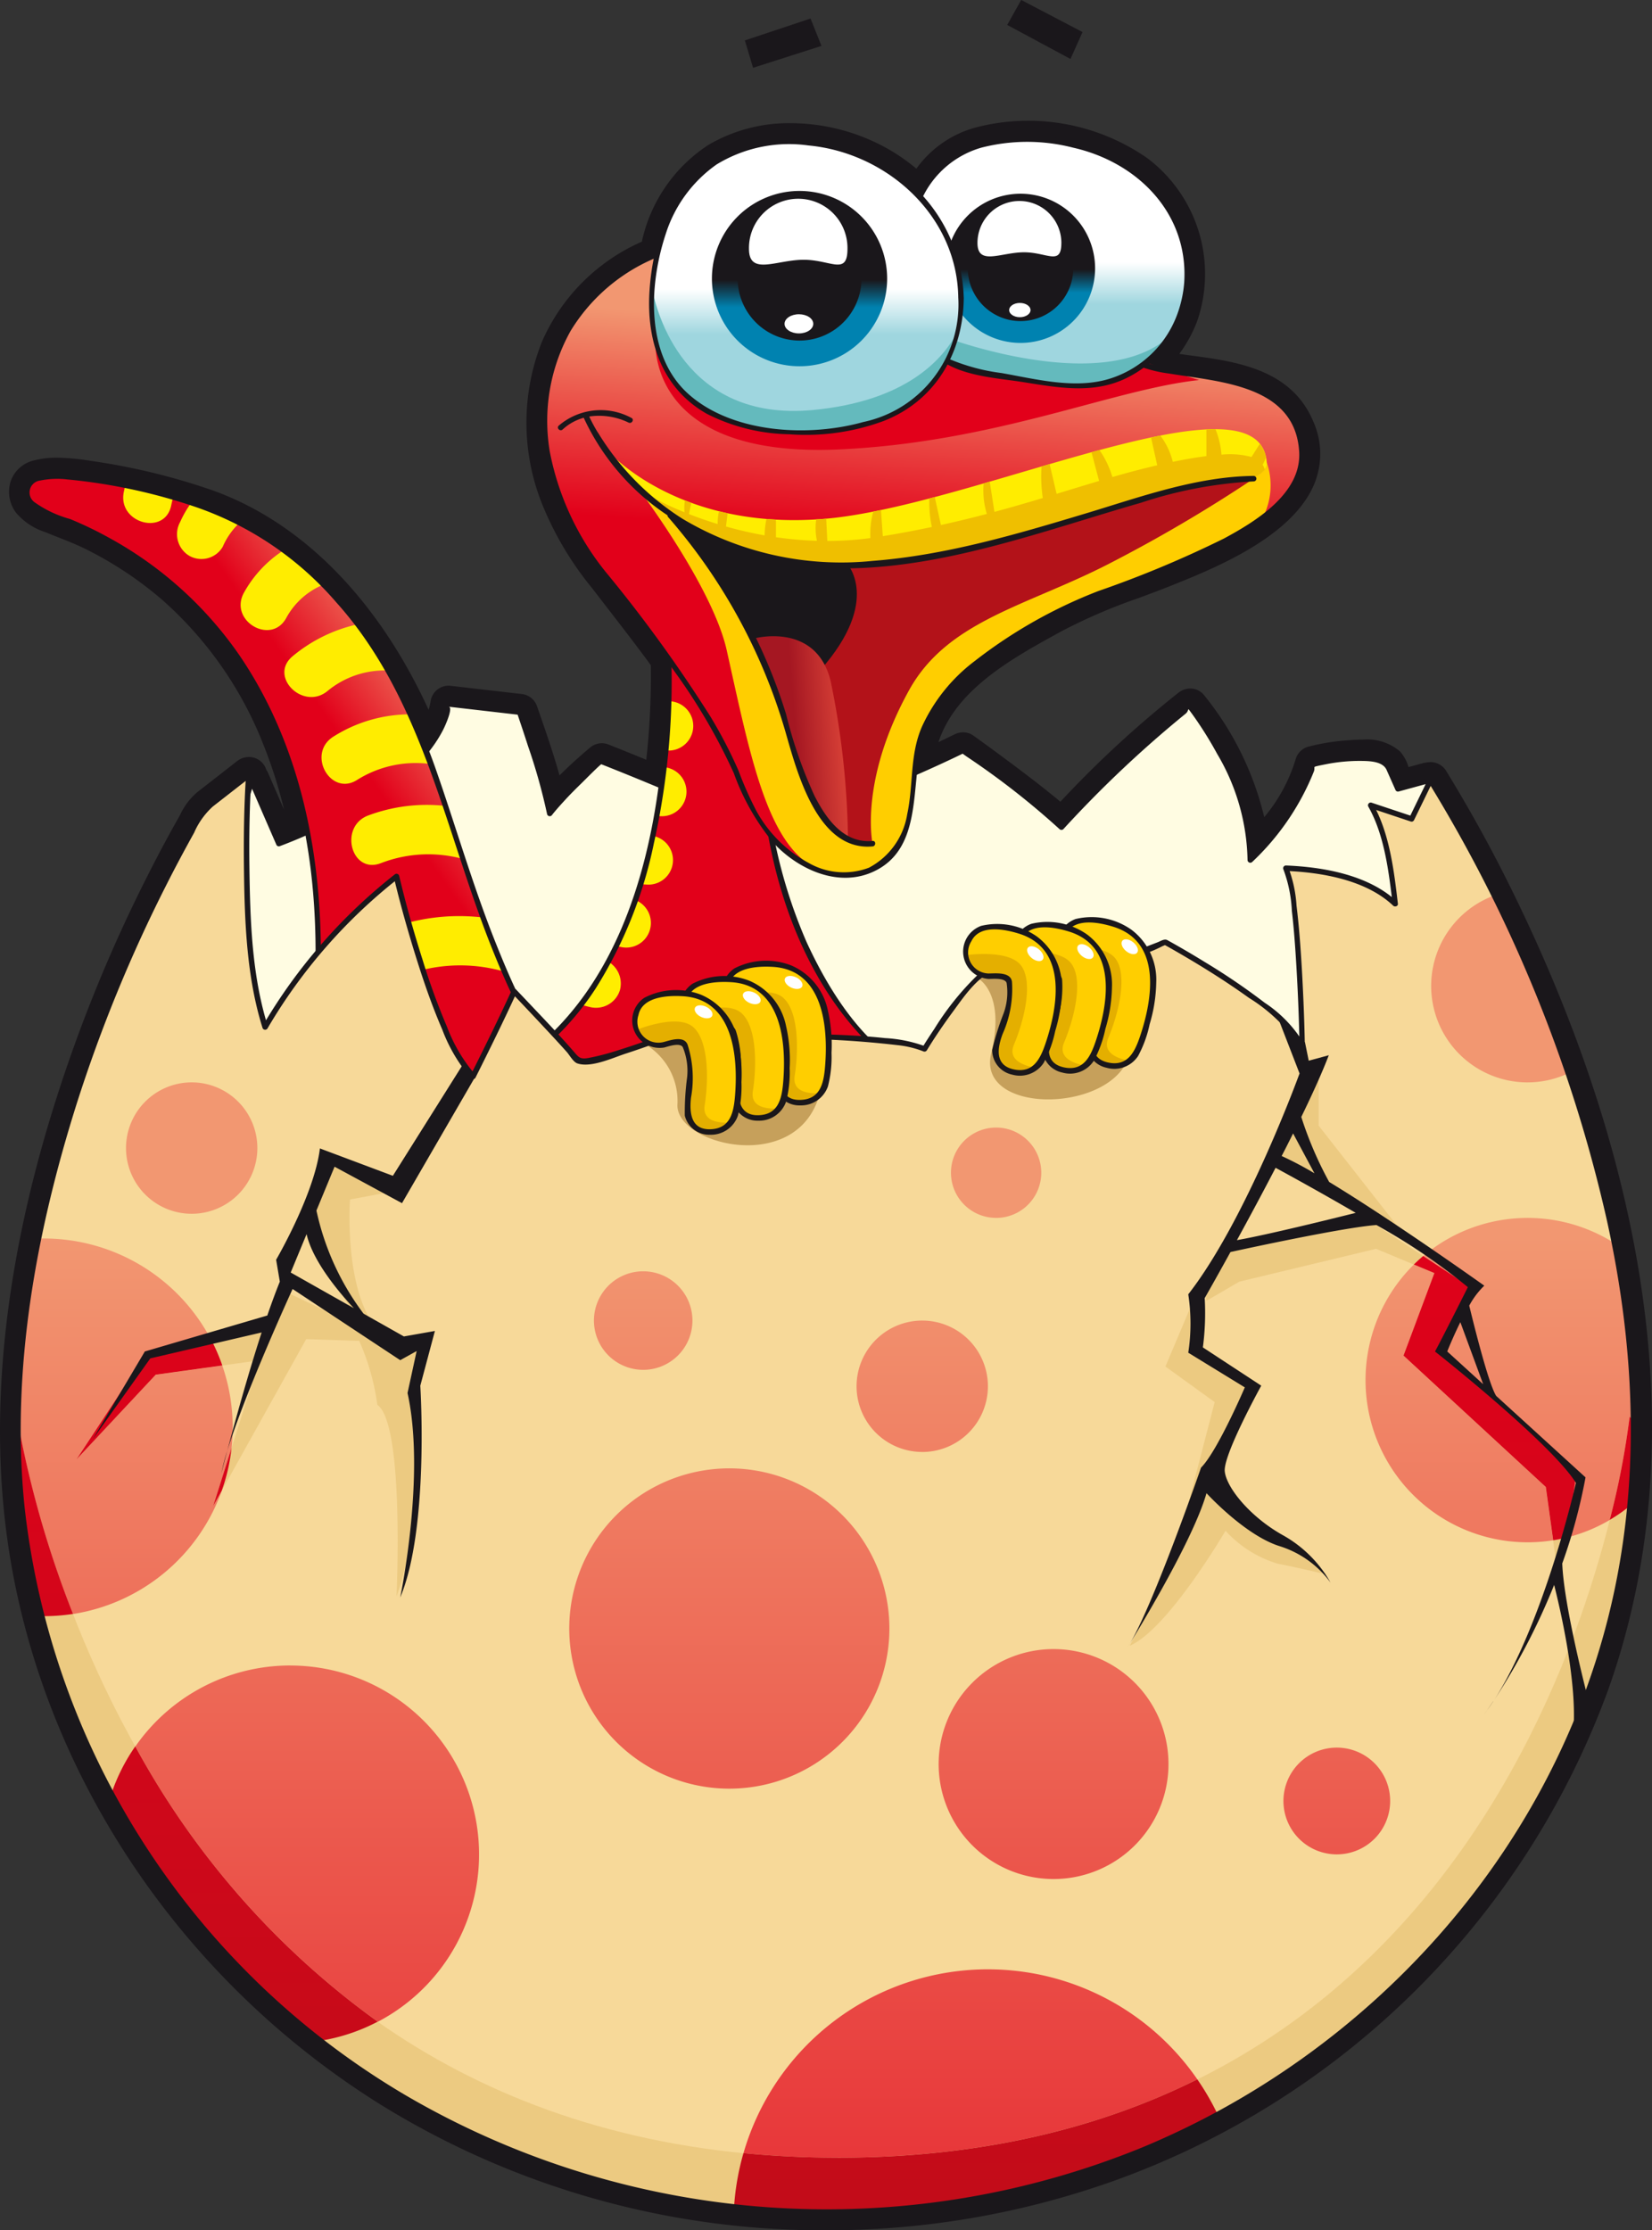 <svg xmlns="http://www.w3.org/2000/svg" xmlns:xlink="http://www.w3.org/1999/xlink" width="133.878" height="180.653" viewBox="0 0 133.878 180.653">
  <rect x="0" y="0" width="133.878" height="180.653" fill="#333333" stroke="none"/>
  <defs>
    <linearGradient id="linear-gradient" x1="0.568" y1="0.4" x2="0.727" y2="0.255" gradientUnits="objectBoundingBox">
      <stop offset="0" stop-color="#e2001a"/>
      <stop offset="1" stop-color="#f29771"/>
    </linearGradient>
    <linearGradient id="linear-gradient-2" x1="0.418" y1="1.419" x2="0.408" y2="1.489" xlink:href="#linear-gradient"/>
    <radialGradient id="radial-gradient" cx="-2.415" cy="-3.385" r="1.378" gradientTransform="translate(-0.202 0) scale(0.889 1)" gradientUnits="objectBoundingBox">
      <stop offset="0" stop-color="#fffad1"/>
      <stop offset="1" stop-color="#f7d999"/>
    </radialGradient>
    <linearGradient id="linear-gradient-3" x1="0.5" y1="1.462" x2="0.5" y2="0.187" xlink:href="#linear-gradient"/>
    <linearGradient id="linear-gradient-4" x1="0.5" y1="1.553" x2="0.5" y2="-0.13" gradientUnits="objectBoundingBox">
      <stop offset="0" stop-color="#b31219"/>
      <stop offset="1" stop-color="#e2001a"/>
    </linearGradient>
    <linearGradient id="linear-gradient-5" x1="0.487" y1="0.437" x2="0.516" y2="0.126" xlink:href="#linear-gradient"/>
    <linearGradient id="linear-gradient-6" x1="1.09" y1="0.404" x2="0.425" y2="0.518" gradientUnits="objectBoundingBox">
      <stop offset="0" stop-color="#e74d3d"/>
      <stop offset="0.988" stop-color="#a51722"/>
    </linearGradient>
    <linearGradient id="linear-gradient-7" x1="0.5" y1="0.664" x2="0.5" y2="0.508" gradientUnits="objectBoundingBox">
      <stop offset="0" stop-color="#9fd6df"/>
      <stop offset="1" stop-color="#fff"/>
    </linearGradient>
    <linearGradient id="linear-gradient-8" x1="0.5" y1="0.664" x2="0.5" y2="0.508" gradientUnits="objectBoundingBox">
      <stop offset="0" stop-color="#0082b0"/>
      <stop offset="1" stop-color="#1a171b"/>
    </linearGradient>
  </defs>
  <g id="egg" transform="translate(0)">
    <path id="Path_65" data-name="Path 65" d="M884.876,719.929c-1.424-2.828-3.032-5.71-4.777-8.56a1.49,1.49,0,0,0-1.27-.71,4.16,4.16,0,0,0-.583.077l-.951.26-.248.067v0a3.212,3.212,0,0,0-.69-1.272,4.133,4.133,0,0,0-3.045-.953c-.524,0-1.024.042-1.389.072l-.115.01a16.951,16.951,0,0,0-2.862.486,1.476,1.476,0,0,0-1.049,1.043,13.3,13.3,0,0,1-2.538,4.669,24.864,24.864,0,0,0-4.866-9.868,1.421,1.421,0,0,0-1.129-.549,1.551,1.551,0,0,0-.949.331,86.3,86.3,0,0,0-9.578,8.838c-.248-.209-.5-.416-.773-.635-.907-.735-1.845-1.448-2.723-2.111-1.2-.9-2.392-1.778-3.549-2.607a1.42,1.42,0,0,0-.84-.27,1.542,1.542,0,0,0-.677.159q-.666.326-1.319.64c1.423-4.32,6.025-6.83,10.1-9.052l.082-.044a45.673,45.673,0,0,1,6.062-2.586c.911-.339,1.853-.688,2.776-1.06,3.37-1.358,9.644-3.885,11.425-8.146a6.38,6.38,0,0,0-.07-5.088c-1.775-4.251-6.273-4.855-9.886-5.34q-.493-.067-.971-.134a11.108,11.108,0,0,0,1.447-2.648,11.737,11.737,0,0,0-4.042-13.209,16.876,16.876,0,0,0-13.895-2.485,8.716,8.716,0,0,0-4.819,3.339,15.483,15.483,0,0,0-2.2-1.546,16.142,16.142,0,0,0-7.974-2.14,12.893,12.893,0,0,0-6.657,1.748,12.5,12.5,0,0,0-5.415,7.851,15.74,15.74,0,0,0-8.094,8.1,17.739,17.739,0,0,0,.031,13.2,26.239,26.239,0,0,0,4.029,6.76q.587.763,1.176,1.524c1.189,1.539,2.417,3.126,3.585,4.718a61.451,61.451,0,0,1-.368,7.663c-1.075-.442-2.093-.853-3.082-1.243a1.427,1.427,0,0,0-.512-.1,1.512,1.512,0,0,0-.972.364c-.933.787-1.744,1.526-2.464,2.25-.484-1.742-1.076-3.45-1.654-5.119l-.166-.479a1.476,1.476,0,0,0-1.256-1l-5.766-.666a1.591,1.591,0,0,0-.159-.009,1.479,1.479,0,0,0-1.442,1.231,5.115,5.115,0,0,1-.166.727c-4.123-9-10.351-15.3-17.729-17.856a52.772,52.772,0,0,0-9.65-2.311,18.671,18.671,0,0,0-2.713-.258,7.4,7.4,0,0,0-1.943.236,2.613,2.613,0,0,0-1.823,1.641,2.808,2.808,0,0,0,.414,2.57,5.123,5.123,0,0,0,2.362,1.577c.327.134.655.264.981.393.781.307,1.519.6,2.241.951a29.756,29.756,0,0,1,6.3,4.173,30.427,30.427,0,0,1,8.163,11.684,37.545,37.545,0,0,1,1.681,5.284l-1.262-2.9a1.3,1.3,0,0,0-.129-.252c-.013-.022-.028-.043-.042-.063s-.022-.066-.036-.1a1.461,1.461,0,0,0-1.375-.949,1.575,1.575,0,0,0-.395.051l-.007,0h0a1.508,1.508,0,0,0-.539.266l-1.793,1.4-1.4,1.088a5.333,5.333,0,0,0-1.425,1.842c-.054.1-.108.2-.164.3-.793,1.4-1.6,2.9-2.453,4.589a121.14,121.14,0,0,0-7.379,17.957c-3.958,12.347-5.384,23.856-4.234,34.21,2.133,19.22,13.584,37,30.63,47.558a68.177,68.177,0,0,0,35.961,10.074,69.074,69.074,0,0,0,23.08-3.93,66.518,66.518,0,0,0,40.263-39.832C901.734,761.959,893.381,736.818,884.876,719.929Z" transform="translate(-762.904 -648.93)" fill="#1a171b"/>
    <g id="Group_60" data-name="Group 60" transform="translate(1.254)">
      <path id="Path_66" data-name="Path 66" d="M808.532,788.26l2.217,5.1s12.861-4.656,13.748-11.308l5.766.665s2,5.765,2.439,8.2a30.715,30.715,0,0,1,4.214-4.213s7.317,2.883,10.865,4.657,18.405-5.544,18.405-5.544,6.209,4.435,7.983,6.209a104.641,104.641,0,0,1,10.422-9.757s5.1,6.431,4.878,12.418c0,0,4.214-4.213,5.1-7.761,0,0,4.214-1.109,5.987,0l.887,2,2.439-.665s.887,7.983.665,8.648-1.552,15.3-1.552,15.3l-9.313,14.857-21.51,7.1s-21.953.221-24.614-.443-25.279-12.2-30.823-12.64-11.309-5.766-12.418-7.1,0-11.531,0-11.531Z" transform="translate(-789.405 -725.027)" fill="#fffce2"/>
      <path id="Path_67" data-name="Path 67" d="M807.973,788.013l2.217,5.1a.219.219,0,0,0,.25.1,39.545,39.545,0,0,0,5.583-2.6c2.948-1.631,6.1-3.762,7.678-6.843.16-.312.84-1.813.439-1.859l1.234.142,4.272.493c.355.041.107.076.038-.124.05.142.1.285.146.428q.383,1.127.747,2.26a46.5,46.5,0,0,1,1.543,5.507.222.222,0,0,0,.37.1c.347-.443.728-.861,1.109-1.276.426-.462.872-.905,1.323-1.344.174-.169,1.537-1.548,1.595-1.524q2.043.807,4.073,1.651c2.19.907,4.379,1.83,6.51,2.871a5.577,5.577,0,0,0,3.354.275,43.662,43.662,0,0,0,10.464-3.444q2.012-.851,3.987-1.783.454-.213.9-.432c.218-.105.021.028-.095-.055l.4.285a63.594,63.594,0,0,1,7.536,5.885.224.224,0,0,0,.314,0,93.076,93.076,0,0,1,9.9-9.345c.311-.249.13-.521.339-.244.182.243.358.491.531.741a30.639,30.639,0,0,1,1.695,2.76,17.419,17.419,0,0,1,2.459,8.592.223.223,0,0,0,.378.157,20.567,20.567,0,0,0,5-7.335c.114-.322-.085-.35.207-.42.249-.059.5-.109.75-.158a14.089,14.089,0,0,1,2.894-.271c.686.009,1.732.036,2.04.729q.365.823.731,1.646a.221.221,0,0,0,.25.1l2.439-.666-.28-.214a69.677,69.677,0,0,1,.7,8.3c-.008.719-.2,1.481-.281,2.2-.184,1.642-.344,3.287-.5,4.932q-.411,4.207-.792,8.417c-.013.151.063-.073-.1.186l-.647,1.033-2.331,3.719q-2.653,4.231-5.305,8.463l-.685,1.093c-.151.24-.308.327-.116.263l-1.85.611-18,5.939a8.39,8.39,0,0,1-3.233.544q-4.883.033-9.767.013c-3.523-.017-7.053-.033-10.573-.214a12.118,12.118,0,0,1-2.657-.276,20.032,20.032,0,0,1-2.572-1.044c-7-3.092-13.846-6.505-20.956-9.336-1.522-.606-3.059-1.183-4.626-1.662-1.365-.417-2.724-.513-4.11-.811a19.576,19.576,0,0,1-7.249-3.645,27.859,27.859,0,0,1-2.465-2.059,4.133,4.133,0,0,1-1.212-1.41,11.2,11.2,0,0,1-.276-3.7c.02-1.579.124-3.155.247-4.728a17.077,17.077,0,0,1,.625-3.886q1.911-6.437,3.822-12.875a.222.222,0,0,0-.428-.118q-2.1,7.094-4.212,14.188a13.84,13.84,0,0,0-.25,2.69c-.15,1.866-.26,3.74-.25,5.613.005.969-.131,2.64.557,3.448a22.551,22.551,0,0,0,3.854,3.4,20.717,20.717,0,0,0,6.812,3.441c1.405.379,2.855.427,4.262.84a86.887,86.887,0,0,1,10.29,4.025c3.759,1.645,7.479,3.376,11.2,5.093a60.061,60.061,0,0,0,6.758,2.953,9.958,9.958,0,0,0,2.376.284c1.534.095,3.071.131,4.608.164,3.79.081,7.58.088,11.371.082q3.225-.006,6.45-.034a4.452,4.452,0,0,0,1.177-.368l3.52-1.161,16.731-5.519c.356-.118.461-.414.657-.726q.995-1.587,1.988-3.173l5.491-8.759c.687-1.1,1.461-1.967,1.579-3.251q.416-4.531.86-9.062c.139-1.394.278-2.789.44-4.181a14.88,14.88,0,0,0,.214-1.983c-.048-2.647-.406-5.31-.7-7.94a.226.226,0,0,0-.28-.214l-2.356.643c-.039.011.218.239.075-.083l-.307-.691a4.1,4.1,0,0,0-.523-1.142c-.77-.77-2.607-.583-3.558-.506a15.745,15.745,0,0,0-2.645.45.222.222,0,0,0-.155.154c-.79,2.914-2.943,5.552-5.044,7.664l.379.157c.1-4.495-2.207-9.1-4.944-12.574a.225.225,0,0,0-.314,0,89.891,89.891,0,0,0-10.4,9.734c.1-.1.29.017.069-.193-.131-.124-.266-.243-.4-.363-.383-.341-.782-.664-1.18-.987-.881-.714-1.784-1.4-2.69-2.084q-1.75-1.318-3.532-2.594a.221.221,0,0,0-.223,0,69.774,69.774,0,0,1-13.625,5.319,11.762,11.762,0,0,1-3.619.453,4.194,4.194,0,0,1-1.562-.534c-.891-.43-1.8-.831-2.7-1.229-2.508-1.1-5.044-2.14-7.592-3.145a.222.222,0,0,0-.216.057,29.368,29.368,0,0,0-4.213,4.213l.37.1a59.775,59.775,0,0,0-2.439-8.2.232.232,0,0,0-.214-.163l-5.766-.665a.218.218,0,0,0-.214.163c-.383,2.523-2.243,4.454-4.153,5.995a32.554,32.554,0,0,1-6.59,3.949q-1.1.518-2.229.971-.261.1-.524.2c-.135.051.212.273.049-.1l-2.112-4.859C808.242,787.527,807.86,787.753,807.973,788.013Z" transform="translate(-789.037 -724.668)" fill="#1a171b"/>
      <g id="Group_38" data-name="Group 38" transform="translate(0.721 38.334)">
        <path id="Path_68" data-name="Path 68" d="M792.049,776.953c1.185-16.865-4.183-32.635-19.863-39.325-1.218-.52-4.128-1.119-3.494-2.958.809-2.336,13.263,1.29,14.487,1.777,9.268,3.689,14.766,11.447,18.036,20.4,1.988,5.444,3.493,11.053,5.765,16.4a39.281,39.281,0,0,0,4.079,7.618c1.054,1.464,3.719,3.137,4.132,4.892.778,3.3-4.4,5.551-6.765,6.313-3.738,1.205-8.979,1.464-11.425-2.253Z" transform="translate(-768.394 -733.649)" fill="url(#linear-gradient)"/>
        <path id="Path_69" data-name="Path 69" d="M905.691,800.561s-11.235-6.8-11.235-27.792l-7.687-8.279s2.365,24.54-10.644,34.888l8.279,7.1Z" transform="translate(-834.731 -752.527)" fill="url(#linear-gradient-2)"/>
        <path id="Path_70" data-name="Path 70" d="M794.487,737.282a8.341,8.341,0,0,0-.9,1.553,2.044,2.044,0,0,0,.716,2.731,2,2,0,0,0,2.731-.716,5.849,5.849,0,0,1,1.349-1.931,28.186,28.186,0,0,0-2.642-1.228C795.558,737.616,795.11,737.468,794.487,737.282Zm10.688,6.641a28.406,28.406,0,0,0-3.215-2.785,9.624,9.624,0,0,0-3.217,3.448c-1.221,2.266,2.225,4.281,3.447,2.014A6.017,6.017,0,0,1,805.174,743.922Zm6.523,27.471c-2.461.732-1.413,4.584,1.061,3.849a12.9,12.9,0,0,1,7.126.025c-.629-1.431-1.215-2.909-1.763-4.393A16.3,16.3,0,0,0,811.7,771.393ZM789.015,736.42c-.507,2.513,3.34,3.583,3.849,1.061.042-.211.093-.418.15-.621-1.129-.309-2.49-.654-3.881-.953Q789.068,736.16,789.015,736.42Zm21.423,14.448a36.025,36.025,0,0,0-2.469-3.741,12.424,12.424,0,0,0-5.263,2.579c-1.987,1.639.854,4.447,2.822,2.822A7.264,7.264,0,0,1,810.438,750.869Zm6.027,15.252c-.494-1.486-.959-2.928-1.405-4.285a13.548,13.548,0,0,0-6.261.786c-2.372.922-1.341,4.783,1.061,3.849A10.678,10.678,0,0,1,816.465,766.121Zm-2.557-7.673c-.043-.119-.086-.241-.128-.357q-.685-1.877-1.51-3.671a11.634,11.634,0,0,0-6.318,1.838c-2.13,1.42-.134,4.879,2.015,3.447A8.939,8.939,0,0,1,813.908,758.448Zm18.86.25c-.14,1.274-.326,2.6-.57,3.952.143.012.285.021.431.023a1.99,1.99,0,0,0,.139-3.975Zm.526-5.338c-.039,0-.078,0-.118-.006l-.039-.007c-.035,1.218-.107,2.56-.233,3.985.13.01.26.018.389.02a2,2,0,0,0,0-3.992Zm-5.005,21.095a26.3,26.3,0,0,1-2.221,3.47,6.9,6.9,0,0,0,.709.2,2.027,2.027,0,0,0,2.455-1.394A2.056,2.056,0,0,0,828.288,774.455Zm2.165-5a35.014,35.014,0,0,1-1.515,3.718c.092.023.183.05.277.07a1.995,1.995,0,0,0,1.237-3.788Zm1.426-5.19c-.275,1.293-.607,2.6-1,3.894a5.454,5.454,0,0,0,.645.055,1.99,1.99,0,0,0,.359-3.949Z" transform="translate(-780.96 -734.892)" fill="#ffed00"/>
        <path id="Path_71" data-name="Path 71" d="M905.446,800.017c-3.506-2.135-6.013-6.244-7.674-9.853a40.826,40.826,0,0,1-3.372-14.741c-.042-.745-.062-1.49-.074-2.237,0-.246.117-.726-.074-.931-.221-.24-.443-.479-.666-.718l-3.249-3.5-3.768-4.059a.223.223,0,0,0-.379.157,59.2,59.2,0,0,1-.38,13.091c-1.027,7.958-3.739,16.432-10.2,21.64a.222.222,0,0,0,0,.314l6.231,5.341a16.283,16.283,0,0,0,2.092,1.79c.286.168,1.141-.247,1.41-.321l18.1-5.028,1.948-.541a.222.222,0,0,0-.118-.427l-15.769,4.38-3.942,1.1-1.125.312-.317.088c-.221.061-.06-.026.077.091l-6.373-5.462-1.407-1.206-.386-.332-.09-.077c.252.216.343.005.593-.208a22.675,22.675,0,0,0,4.129-4.761,35.325,35.325,0,0,0,4.728-11.78,60.216,60.216,0,0,0,1.268-17.659c-.009-.113-.017-.227-.028-.339l-.379.157,5.515,5.938,2.158,2.324a9.73,9.73,0,0,1-.018,1.763c.022.727.065,1.453.117,2.179.1,1.367.263,2.728.474,4.08,1.052,6.735,3.795,13.644,8.883,18.36a11.88,11.88,0,0,0,1.839,1.46C905.467,800.549,905.69,800.166,905.446,800.017Z" transform="translate(-834.374 -752.174)" fill="#1a171b"/>
        <path id="Path_72" data-name="Path 72" d="M791.935,776.561c.67-9.881-.785-20.292-6.487-28.619a30.766,30.766,0,0,0-10.6-9.5,29.641,29.641,0,0,0-3.1-1.484,9.081,9.081,0,0,1-2.882-1.367.974.974,0,0,1,.472-1.744,6.92,6.92,0,0,1,2.2-.09,45.794,45.794,0,0,1,10.31,2.2,26.336,26.336,0,0,1,11.5,7.771c7.038,7.844,8.794,18.492,12.594,27.984,1.791,4.474,4.017,9.247,7.8,12.4.218.181.534-.13.314-.314-3.8-3.173-6-7.994-7.8-12.5-1.835-4.583-3.2-9.331-4.826-13.99-3.183-9.126-9.2-18.237-18.751-21.555a51.836,51.836,0,0,0-9.419-2.254,10.47,10.47,0,0,0-4.147-.052,1.391,1.391,0,0,0-.717,2.262,4.036,4.036,0,0,0,1.819,1.15c1.108.455,2.218.85,3.3,1.378a31.03,31.03,0,0,1,6.571,4.348,31.555,31.555,0,0,1,8.509,12.166c2.782,6.87,3.406,14.471,2.908,21.807-.019.286.424.284.444,0Z" transform="translate(-768.059 -733.257)" fill="#1a171b"/>
      </g>
      <g id="Group_41" data-name="Group 41" transform="translate(0 62.576)">
        <g id="Group_40" data-name="Group 40">
          <path id="Path_73" data-name="Path 73" d="M785.42,797.1s-.887,13.526,1.33,20.4c0,0,4.879-7.983,10.644-12.2,0,0,3.1,13.083,6.209,16.188,0,0,2.217-4.435,3.326-6.875,0,0,4.657,4.879,5.1,5.544s6.874-1.774,6.874-1.774,17.962-.665,21.288.887c0,0,3.77-6.209,5.766-6.653s10.865-.887,10.865-.887l2.883-1.109s9.757,5.322,11.088,8.427c0,0-.222-12.2-1.331-14.414,0,0,6.209.221,8.87,2.883,0,0-.665-5.765-2-7.983l3.326,1.109,1.528-3.134c10.267,16.72,16.5,36.579,16.5,52.7,0,34.961-29.319,63.3-65.485,63.3s-65.485-28.34-65.485-63.3c0-15.353,5.654-34.092,15.059-50.283Z" transform="translate(-766.514 -796.889)" fill="url(#radial-gradient)"/>
          <path id="Path_74" data-name="Path 74" d="M794.362,880.826l-9.757,2.217-5.544,8.427,6.431-6.874,7.983-1.109Zm10.2,1.109c-3.991-2.439-3.326-11.531-3.326-11.531l3.548-.665-4.657-2.439-.887.887a11.293,11.293,0,0,0-1.331,4.213c0,1.774,3.991,7.761,3.991,7.761l-1.33-.222c.083.066.162.138.241.214l-5.119-2.432-5.544,17.518,7.539-13.527,4.295.139a19.156,19.156,0,0,1,1.471,5.183c2.218,1.552,1.552,15.522,1.552,15.522,2.883-8.2,1.33-17.3,1.33-17.3l.887-3.548Zm66.525,9.756,2.883-5.987-3.991-3.548-.222-3.992-2.439,5.766,3.992,2.883L868.2,898.787l1.326-3.263a95.894,95.894,0,0,1-5.1,11.024c3.1-1.33,7.762-9.313,7.762-9.313a9.38,9.38,0,0,0,4.213,2.661c2.217.443,3.992.887,3.992.887a33,33,0,0,0-5.544-3.991C872.2,895.24,871.087,891.691,871.087,891.691Zm29.493.888c-.222-.665-10.866-9.979-10.866-9.979l2.661-4.878-8.426-5.544-11.753,2-1.774,3.1.222,1.331,2.661-1.552,11.087-2.661,4.723,1.968-2.505,6.68,11.531,10.644.887,6.431S900.8,893.244,900.579,892.578Zm-14.413-19.958-6.431-8.2V860.2l-3.326,7.318,7.318,3.77Z" transform="translate(-774.126 -835.819)" fill="#ecca81"/>
          <path id="Path_75" data-name="Path 75" d="M832.209,997.214c36.166,0,65.485-28.34,65.485-63.3,0-.241-.006-.484-.009-.727-.224-.271-.356-.426-.356-.426s-6.209,60.02-64.159,60.02c-54.775,0-65.435-53.613-66.439-59.489,0,.206-.007.415-.007.622C766.724,968.874,796.042,997.215,832.209,997.214Z" transform="translate(-766.514 -880.584)" fill="#ecca81"/>
          <g id="Group_39" data-name="Group 39" transform="translate(0.21 9.957)">
            <path id="Path_76" data-name="Path 76" d="M837.337,881.916a12.972,12.972,0,1,0-12.972,12.971A12.971,12.971,0,0,0,837.337,881.916Zm2.661-14.3a5.322,5.322,0,1,0-5.322-5.323A5.322,5.322,0,0,0,840,867.614Zm1.33,25.277a9.313,9.313,0,1,0,9.313-9.312A9.313,9.313,0,0,0,841.328,892.892Zm4.656-44.236A3.659,3.659,0,1,0,842.326,845,3.658,3.658,0,0,0,845.984,848.655Zm-28.6,12.306a3.991,3.991,0,1,0-3.991-3.991A3.992,3.992,0,0,0,817.38,860.962Zm-28.6,23.947a15.282,15.282,0,0,0-12.553,6.557,66.706,66.706,0,0,0,19.65,22.3,15.3,15.3,0,0,0-7.1-28.854ZM896.089,850.7a13.128,13.128,0,0,0-15.492,1.046l4.166,2.741-2.661,4.878s10.644,9.314,10.866,9.979a28.209,28.209,0,0,1-.985,5.258,13.069,13.069,0,0,0,3.734-1.482,65.764,65.764,0,0,0,1.612-8.358s.132.155.356.426A79.685,79.685,0,0,0,896.089,850.7ZM879,859.807l2.505-6.68-1.663-.693a13.138,13.138,0,0,0,11.284,22.335l-.6-4.318Zm10.06-22.128a7.778,7.778,0,0,0,3.3-.738,120.251,120.251,0,0,0-6.011-14.4,7.811,7.811,0,0,0,2.712,15.139Zm-15.466,53.883a4.324,4.324,0,1,0,4.324,4.323A4.324,4.324,0,0,0,873.591,891.562Zm-92.8-43.24A5.322,5.322,0,1,0,775.472,843,5.321,5.321,0,0,0,780.794,848.322Zm2.44,22.431-.7,1.25,1.489-4.7a15.5,15.5,0,0,0,.093-1.68,15.272,15.272,0,0,0-.843-5.008l-5.4.749-6.431,6.875,5.544-8.427,5.409-1.229a15.3,15.3,0,0,0-13.583-8.259c-.14,0-.279.006-.419.01a79.9,79.9,0,0,0-1.67,14.962,83.27,83.27,0,0,0,4.445,15.446A15.316,15.316,0,0,0,783.234,870.754Zm-16.51-4.842c0-.206.005-.414.007-.621h0C766.729,865.5,766.724,865.706,766.724,865.912Zm78.595,43.61a20.624,20.624,0,0,0-19.807,14.887c2.452.241,5,.37,7.657.37,11.689,0,21.271-2.444,29.123-6.343A20.6,20.6,0,0,0,845.319,909.522Z" transform="translate(-766.724 -822.54)" fill="url(#linear-gradient-3)"/>
            <path id="Path_77" data-name="Path 77" d="M776.223,938.5a15.251,15.251,0,0,0-1.97,3.932,64.094,64.094,0,0,0,17,19.908,15.176,15.176,0,0,0,4.616-1.542A66.7,66.7,0,0,1,776.223,938.5ZM882.1,906.4l2.661-4.878-4.166-2.741q-.392.331-.757.689l1.663.693L879,906.845l11.531,10.644.6,4.318c.29-.046.575-.1.859-.168a28.208,28.208,0,0,0,.985-5.258C892.746,915.715,882.1,906.4,882.1,906.4Zm15.583,5.822c-.224-.271-.356-.426-.356-.426a65.767,65.767,0,0,1-1.612,8.358,13.219,13.219,0,0,0,1.679-1.171c.195-1.987.3-4,.3-6.034C897.694,912.71,897.688,912.465,897.685,912.223Zm-114.408-4.576a15.276,15.276,0,0,0-.874-2.032l-5.409,1.229-5.544,8.427,6.431-6.875Zm-.043,10.144a15.218,15.218,0,0,0,.792-3.455l-1.489,4.7Zm-16.51-4.842a61.45,61.45,0,0,0,1.855,15c.08,0,.16.005.241.005a15.424,15.424,0,0,0,2.357-.181,83.267,83.267,0,0,1-4.445-15.446C766.729,912.536,766.724,912.744,766.724,912.95Zm66.446,58.867c-2.655,0-5.205-.129-7.657-.37a20.56,20.56,0,0,0-.766,4.393,68.488,68.488,0,0,0,7.463.411,66.943,66.943,0,0,0,31.737-7.923,20.512,20.512,0,0,0-1.654-2.854C854.44,969.373,844.859,971.817,833.17,971.817Z" transform="translate(-766.724 -869.578)" fill="url(#linear-gradient-4)"/>
          </g>
          <path id="Path_78" data-name="Path 78" d="M901.977,841.089l-1.921,1.182A5.329,5.329,0,0,1,902.42,847c-.147,3.252,9.757,5.765,11.531-.887l-8.426-4.731Zm35.036-5.766-7.244-.591-2.957,2.07s2.218,1.182,1.035,6.061,9.314,4.878,11.088.444S937.014,835.323,937.014,835.323Z" transform="translate(-848.775 -820.105)" fill="#c6a05b"/>
          <path id="Path_79" data-name="Path 79" d="M784.86,796.758c-.167,2.581-.2,5.175-.165,7.76.055,4.218.228,8.648,1.5,12.7a.224.224,0,0,0,.406.053,43.159,43.159,0,0,1,10.564-12.117l-.326-.132c.565,2.374,1.239,4.726,1.979,7.05.571,1.793,1.2,3.568,1.949,5.3a12.937,12.937,0,0,0,2.338,3.939.223.223,0,0,0,.348-.045c1.138-2.276,2.269-4.559,3.326-6.874l-.348.044q1.359,1.425,2.7,2.864c.579.619,1.155,1.242,1.72,1.874.225.251.528.819.864.932,1.122.377,2.908-.472,3.951-.807.737-.238,1.47-.494,2.2-.757.217-.078.673-.269.752-.272,2.556-.091,5.116-.131,7.673-.139a78.949,78.949,0,0,1,11.344.492,7.939,7.939,0,0,1,2.1.5.228.228,0,0,0,.3-.079c.661-1.085,1.381-2.137,2.135-3.16.929-1.262,2.18-3.165,3.841-3.456a85.123,85.123,0,0,1,10.138-.8,10.583,10.583,0,0,0,2.995-1.029c.287-.111.186-.082.147-.1l.336.187c.548.308,1.091.624,1.631.944,1.669.989,3.306,2.035,4.882,3.167a13.513,13.513,0,0,1,3.992,3.774c.045.082.085.165.122.25.095.206.417.1.414-.112-.04-2.166-.13-4.333-.257-6.5-.1-1.632-.218-3.264-.418-4.887a10.4,10.4,0,0,0-.686-3.142l-.191.333c2.923.114,6.529.736,8.713,2.818.126.121.4.047.379-.157-.312-2.668-.677-5.732-2.026-8.095l-.251.326,3.327,1.109a.22.22,0,0,0,.25-.1l1.527-3.135h-.383A116.733,116.733,0,0,1,895.119,832.7c2.37,10.657,2.81,21.644.13,32.283-4.88,19.377-19.4,35.3-37.741,42.918a67.667,67.667,0,0,1-59.426-4.05,63.406,63.406,0,0,1-31.176-47.9c-1.113-11.016.94-22.192,4.261-32.672a118.8,118.8,0,0,1,7.256-17.665c.714-1.414,1.463-2.81,2.234-4.2a6.177,6.177,0,0,1,1.513-2.117l3.068-2.39c.226-.175-.091-.487-.314-.313l-3.19,2.485a5.193,5.193,0,0,0-1.266,1.766c-.845,1.494-1.649,3.011-2.428,4.541a119.648,119.648,0,0,0-7.3,17.77c-3.464,10.8-5.44,22.342-4.182,33.687,2.137,19.266,13.659,36.48,30.042,46.628a68.068,68.068,0,0,0,57.961,6.029,65.171,65.171,0,0,0,39.5-39.069c7.654-21.459,1.628-45.22-8.284-64.9-1.456-2.891-3.041-5.714-4.729-8.474a.223.223,0,0,0-.383,0q-.76,1.559-1.519,3.119c.083-.172.358-.048.1-.134l-.377-.125-1.143-.381-1.663-.554a.223.223,0,0,0-.25.325c1.3,2.286,1.663,5.289,1.965,7.871l.378-.157c-2.281-2.174-5.974-2.829-9.027-2.948a.225.225,0,0,0-.192.334,11.028,11.028,0,0,1,.678,3.342c.183,1.563.289,3.135.38,4.705q.182,3.124.242,6.255l.413-.112a10.311,10.311,0,0,0-3.244-3.412,52.825,52.825,0,0,0-4.859-3.3c-.992-.612-2-1.2-3.02-1.766-.243-.133-.558.085-.787.173l-2.237.861a14.181,14.181,0,0,1-3.175.2c-1.951.12-3.9.25-5.849.45a5.246,5.246,0,0,0-3.378,1.185,22.626,22.626,0,0,0-3.459,4.32c-.335.5-.663,1-.976,1.515l.3-.08a11.182,11.182,0,0,0-3.335-.69c-1.83-.2-3.675-.268-5.514-.318-3.57-.1-7.144-.056-10.713.036a6.7,6.7,0,0,0-1.9.064q-1.775.671-3.589,1.236a19.045,19.045,0,0,1-2.308.594c-.7.125-.8-.072-1.225-.564-1.156-1.329-2.382-2.6-3.592-3.881q-.521-.55-1.044-1.1a.223.223,0,0,0-.348.045c-1.058,2.315-2.188,4.6-3.326,6.874l.348-.045a12.886,12.886,0,0,1-2.269-3.848,54.482,54.482,0,0,1-1.981-5.432c-.714-2.244-1.357-4.518-1.9-6.81a.222.222,0,0,0-.325-.132,43.711,43.711,0,0,0-10.724,12.275l.406.053c-1.292-4.108-1.435-8.582-1.491-12.855-.032-2.494.006-5,.168-7.487C785.322,796.473,784.878,796.475,784.86,796.758Z" transform="translate(-766.177 -796.545)" fill="#1a171b"/>
        </g>
        <path id="Path_80" data-name="Path 80" d="M807.593,863.319l5.913-10.2-.887-1.183-5.766,9.166-5.913-2.217c-.443,3.7-3.548,9.017-3.548,9.017l.3,1.774c-.335.826-.676,1.757-1.015,2.742l-9.925,2.913-4.213,7.1,4.657-6.541,9.023-2.1c-1.144,3.505-2.2,7.374-2.785,9.586,1.466-4.775,5.293-13.106,5.293-13.106l8.722,5.766,1.331-.739-.739,3.4c1.479,6.653-.592,16.558-.592,16.558,2.365-5.618,1.627-17.15,1.627-17.15l1.183-4.435-2.513.443-3.269-1.845a21.3,21.3,0,0,1-3.818-8.353l1.469-3.55Zm-3.9,8.507-5.119-2.89,1.287-3.111C800.38,868.115,802.67,870.742,803.694,871.826Zm-10.264,11.546a17.052,17.052,0,0,0-.472,1.825S793.133,884.5,793.429,883.373Zm102.1,21.02c-.078.107-.154.216-.232.319C895.294,904.712,895.379,904.6,895.526,904.393Zm.5-.721q-.244.373-.5.721C895.648,904.219,895.816,903.979,896.021,903.672Zm7.662-.291s-1.945-7.393-2.071-10.881a44.386,44.386,0,0,0,1.886-6.97l-7.241-6.6c-.614-.969-1.773-5.617-2.183-7.31a6.543,6.543,0,0,1,1.219-1.618s-7.289-5.2-12.57-8.4a29.792,29.792,0,0,1-2.26-5.265c.911-1.872,1.7-3.614,2.229-5l-1.626.443-.3-1.479-2.218-2.07,1.774,4.582s-4.287,11.827-9.018,17.888a15.6,15.6,0,0,1,0,4.731l4.583,2.809s-2.218,5.174-3.548,6.5c0,0-3.992,11.531-5.914,14.488,0,0,5.175-8.279,6.357-12.418,0,0,3.1,3.4,5.913,4.287a8.093,8.093,0,0,1,4.139,2.956A10.071,10.071,0,0,0,879,890.224c-2.661-1.479-4.583-3.843-4.73-5.174s2.957-6.949,2.957-6.949l-4.731-3.1a21.238,21.238,0,0,0,.148-3.992s.859-1.5,2.088-3.732c1.235-.27,9.2-2,11.828-2.187a48.9,48.9,0,0,1,7.409,5.032s-2,3.992-2.661,5.212c0,0,9.425,7.428,11.42,10.644,0,0-2.533,11.2-6.593,17.537a52.4,52.4,0,0,0,4.827-9.274c.379,1.487,1.934,7.921,1.544,11.953ZM879.807,857.67l1.73,3.229a27.592,27.592,0,0,0-2.657-1.4C879.2,858.888,879.505,858.276,879.807,857.67Zm-4.553,8.646c.948-1.729,2.051-3.777,3.134-5.862.691.374,3.45,1.877,6.494,3.649C882.921,864.594,877.689,865.887,875.254,866.315ZM892.3,875.33s.447-1.13,1.061-2.372l1.851,5.026Z" transform="translate(-776.269 -828.439)" fill="#1a171b"/>
      </g>
      <g id="Group_45" data-name="Group 45" transform="translate(49.961 77.816)">
        <g id="Group_42" data-name="Group 42" transform="translate(7.296)">
          <path id="Path_81" data-name="Path 81" d="M918.653,841.173a3.562,3.562,0,0,1,1.484-.19c.181.1.3.35.426.858a12.515,12.515,0,0,1-.028,4.381c-.291,2.561,3.7,2.742,3.987.2.248-2.181.421-4.573-.455-6.642-1.095-2.589-3.758-3.224-6.284-2.5-2.46.7-1.613,4.607.87,3.9Z" transform="translate(-916.059 -836.742)" fill="#ffce00"/>
          <path id="Path_82" data-name="Path 82" d="M918.833,844.873a3.561,3.561,0,0,1,1.484-.19c.181.1.3.35.426.858a12.515,12.515,0,0,1-.028,4.381c-.242,2.129,2.467,2.607,3.556,1.248-.991.067-2.351-.071-2.142-1.4.324-2.056.334-5.238-.944-6.337s-4.525.22-4.525.22l-.059.008A1.73,1.73,0,0,0,918.833,844.873Z" transform="translate(-916.239 -840.443)" fill="#e4af00"/>
          <path id="Path_83" data-name="Path 83" d="M918.3,840.978c.318-.084,1.233-.408,1.472-.028a5.012,5.012,0,0,1,.354,2.452,21.478,21.478,0,0,0-.188,3.1,2.035,2.035,0,0,0,2.051,1.55,2.307,2.307,0,0,0,2.25-1.538,9.466,9.466,0,0,0,.29-2.723,12.361,12.361,0,0,0-.292-3.411,5.056,5.056,0,0,0-2.974-3.665,5.6,5.6,0,0,0-4.607.243,2.22,2.22,0,0,0,1.643,4.023.222.222,0,0,0-.1-.433,1.7,1.7,0,0,1-2.015-2.193c.314-1.5,2.388-1.594,3.594-1.523,4.1.244,4.488,4.9,4.23,8.063-.11,1.359-.383,2.664-2,2.713-1.588.047-1.7-1.365-1.565-2.568a8.892,8.892,0,0,0-.28-4.291c-.3-.755-1.424-.342-1.963-.2C917.925,840.618,918.02,841.051,918.3,840.978Z" transform="translate(-915.655 -836.332)" fill="#1a171b"/>
          <path id="Path_84" data-name="Path 84" d="M930.335,840.392c-.1.232-.5.275-.886.1s-.616-.511-.513-.742.5-.274.886-.1S930.438,840.161,930.335,840.392Z" transform="translate(-923.834 -838.312)" fill="#fff"/>
        </g>
        <g id="Group_43" data-name="Group 43" transform="translate(3.905 1.238)">
          <path id="Path_85" data-name="Path 85" d="M909.8,844.405a3.572,3.572,0,0,1,1.484-.189c.182.1.3.349.426.857a12.51,12.51,0,0,1-.028,4.381c-.292,2.56,3.7,2.742,3.987.2.248-2.181.422-4.572-.454-6.642-1.095-2.588-3.758-3.223-6.284-2.5-2.46.7-1.613,4.607.869,3.9Z" transform="translate(-907.206 -839.975)" fill="#ffce00"/>
          <path id="Path_86" data-name="Path 86" d="M909.979,848.105a3.573,3.573,0,0,1,1.484-.189c.182.1.3.349.426.857a12.512,12.512,0,0,1-.028,4.382c-.242,2.128,2.468,2.606,3.557,1.247-.991.068-2.352-.071-2.142-1.4.324-2.056.334-5.238-.944-6.337s-4.525.22-4.525.22l-.059.007A1.729,1.729,0,0,0,909.979,848.105Z" transform="translate(-907.385 -843.675)" fill="#e4af00"/>
          <path id="Path_87" data-name="Path 87" d="M909.444,844.209c.318-.083,1.232-.407,1.472-.027a5.016,5.016,0,0,1,.355,2.451,21.492,21.492,0,0,0-.188,3.1,2.034,2.034,0,0,0,2.051,1.55,2.305,2.305,0,0,0,2.25-1.537,9.448,9.448,0,0,0,.29-2.723,12.326,12.326,0,0,0-.292-3.41,5.056,5.056,0,0,0-2.974-3.665,5.6,5.6,0,0,0-4.607.243,2.219,2.219,0,0,0,1.643,4.022.221.221,0,0,0-.1-.432,1.7,1.7,0,0,1-2.015-2.194c.314-1.5,2.388-1.595,3.594-1.523,4.1.244,4.488,4.9,4.231,8.062-.11,1.358-.383,2.664-2,2.714-1.588.048-1.7-1.366-1.566-2.569a8.882,8.882,0,0,0-.279-4.29c-.3-.755-1.424-.342-1.963-.2C909.072,843.849,909.167,844.283,909.444,844.209Z" transform="translate(-906.801 -839.563)" fill="#1a171b"/>
          <path id="Path_88" data-name="Path 88" d="M921.481,843.625c-.1.231-.5.274-.886.1s-.615-.511-.512-.742.5-.274.886-.1S921.585,843.394,921.481,843.625Z" transform="translate(-914.98 -841.544)" fill="#fff"/>
        </g>
        <g id="Group_44" data-name="Group 44" transform="translate(0 2.377)">
          <path id="Path_89" data-name="Path 89" d="M899.6,847.378a3.582,3.582,0,0,1,1.485-.19c.182.1.3.35.426.857a12.526,12.526,0,0,1-.027,4.381c-.292,2.561,3.7,2.742,3.986.2.248-2.181.422-4.573-.455-6.642-1.095-2.589-3.758-3.224-6.284-2.5-2.46.7-1.613,4.607.869,3.9Z" transform="translate(-897.011 -842.947)" fill="#ffce00"/>
          <path id="Path_90" data-name="Path 90" d="M899.784,851.078a3.586,3.586,0,0,1,1.485-.19c.181.1.3.35.426.857a12.526,12.526,0,0,1-.027,4.381c-.242,2.129,2.467,2.607,3.556,1.247-.991.067-2.351-.071-2.141-1.4.324-2.057.333-5.238-.945-6.337s-4.525.219-4.525.219l-.06.009A1.73,1.73,0,0,0,899.784,851.078Z" transform="translate(-897.19 -846.648)" fill="#e4af00"/>
          <path id="Path_91" data-name="Path 91" d="M899.249,847.183c.318-.083,1.233-.408,1.472-.028a5.013,5.013,0,0,1,.355,2.451,21.443,21.443,0,0,0-.188,3.1,2.034,2.034,0,0,0,2.051,1.55,2.305,2.305,0,0,0,2.25-1.538,9.412,9.412,0,0,0,.29-2.723,12.359,12.359,0,0,0-.292-3.411,5.055,5.055,0,0,0-2.974-3.665,5.6,5.6,0,0,0-4.607.244,2.219,2.219,0,0,0,1.643,4.022.222.222,0,0,0-.1-.433,1.7,1.7,0,0,1-2.015-2.193c.313-1.5,2.388-1.594,3.594-1.523,4.1.244,4.487,4.9,4.23,8.063-.11,1.358-.383,2.665-2,2.713-1.588.048-1.7-1.365-1.566-2.568a8.887,8.887,0,0,0-.28-4.29c-.3-.755-1.423-.343-1.963-.2C898.878,846.823,898.972,847.256,899.249,847.183Z" transform="translate(-896.607 -842.536)" fill="#1a171b"/>
          <path id="Path_92" data-name="Path 92" d="M911.288,846.6c-.1.232-.5.275-.886.1s-.615-.51-.512-.742.5-.274.885-.1S911.391,846.366,911.288,846.6Z" transform="translate(-904.786 -844.516)" fill="#fff"/>
        </g>
      </g>
      <g id="Group_49" data-name="Group 49" transform="translate(76.796 74.266)">
        <g id="Group_46" data-name="Group 46" transform="translate(7.653)">
          <path id="Path_93" data-name="Path 93" d="M989.084,831.717a3.57,3.57,0,0,1,1.487.172c.152.141.2.41.207.934a12.52,12.52,0,0,1-1.077,4.247c-.9,2.416,2.93,3.549,3.822,1.149.765-2.058,1.506-4.338,1.153-6.557-.441-2.776-2.874-4.031-5.5-3.936-2.557.093-2.671,4.085-.091,3.992Z" transform="translate(-986.99 -827.469)" fill="#ffce00"/>
          <path id="Path_94" data-name="Path 94" d="M989.094,835.263a3.568,3.568,0,0,1,1.487.172c.152.141.2.41.207.933a12.525,12.525,0,0,1-1.078,4.247c-.747,2.008,1.768,3.122,3.152,2.065-.978-.173-2.265-.635-1.743-1.873.808-1.919,1.581-5,.6-6.378s-4.446-.873-4.446-.873l-.059-.007A1.73,1.73,0,0,0,989.094,835.263Z" transform="translate(-987 -831.015)" fill="#e4af00"/>
          <path id="Path_95" data-name="Path 95" d="M988.736,831.534c.329,0,1.294-.1,1.435.327a5.015,5.015,0,0,1-.244,2.464,21.275,21.275,0,0,0-.925,2.961,2.034,2.034,0,0,0,1.618,2,2.308,2.308,0,0,0,2.554-.952,9.485,9.485,0,0,0,.935-2.574,12.373,12.373,0,0,0,.535-3.381,5.057,5.057,0,0,0-2.007-4.272,5.6,5.6,0,0,0-4.53-.869,2.219,2.219,0,0,0,.629,4.3.222.222,0,0,0,.01-.444,1.7,1.7,0,0,1-1.429-2.613c.665-1.383,2.7-.974,3.854-.615,3.926,1.221,3.181,5.832,2.172,8.842-.433,1.292-1.012,2.494-2.594,2.154-1.553-.335-1.324-1.734-.9-2.87a8.883,8.883,0,0,0,.759-4.232c-.109-.8-1.3-.674-1.857-.666C988.461,831.094,988.449,831.537,988.736,831.534Z" transform="translate(-986.646 -827.064)" fill="#1a171b"/>
          <path id="Path_96" data-name="Path 96" d="M1001.45,832.9c-.156.2-.551.146-.882-.119s-.476-.643-.32-.844.552-.146.883.12S1001.606,832.7,1001.45,832.9Z" transform="translate(-994.999 -829.999)" fill="#fff"/>
        </g>
        <g id="Group_47" data-name="Group 47" transform="translate(4.064 0.388)">
          <path id="Path_97" data-name="Path 97" d="M979.713,832.73a3.571,3.571,0,0,1,1.487.172c.152.142.2.411.207.935a12.532,12.532,0,0,1-1.078,4.247c-.9,2.416,2.93,3.549,3.822,1.149.764-2.058,1.507-4.338,1.154-6.557-.443-2.776-2.875-4.031-5.5-3.936-2.557.092-2.671,4.084-.091,3.991Z" transform="translate(-977.619 -828.482)" fill="#ffce00"/>
          <path id="Path_98" data-name="Path 98" d="M979.724,836.275a3.568,3.568,0,0,1,1.487.172c.152.142.2.411.207.935a12.534,12.534,0,0,1-1.078,4.247c-.747,2.008,1.768,3.123,3.152,2.065-.979-.173-2.265-.634-1.744-1.873.808-1.919,1.581-5,.6-6.379s-4.445-.873-4.445-.873l-.059-.007A1.729,1.729,0,0,0,979.724,836.275Z" transform="translate(-977.629 -832.028)" fill="#e4af00"/>
          <path id="Path_99" data-name="Path 99" d="M979.365,832.546c.329,0,1.294-.1,1.436.327a5.028,5.028,0,0,1-.244,2.465,21.538,21.538,0,0,0-.926,2.961,2.034,2.034,0,0,0,1.619,2,2.3,2.3,0,0,0,2.553-.952,9.439,9.439,0,0,0,.935-2.573,12.357,12.357,0,0,0,.536-3.382,5.055,5.055,0,0,0-2.007-4.271,5.6,5.6,0,0,0-4.531-.869,2.219,2.219,0,0,0,.629,4.3.222.222,0,0,0,.01-.443,1.7,1.7,0,0,1-1.43-2.612c.665-1.384,2.7-.974,3.855-.616,3.926,1.221,3.18,5.832,2.171,8.842-.434,1.292-1.012,2.495-2.595,2.154-1.553-.335-1.324-1.735-.9-2.869a8.889,8.889,0,0,0,.759-4.232c-.109-.8-1.3-.674-1.858-.666C979.091,832.107,979.079,832.551,979.365,832.546Z" transform="translate(-977.276 -828.077)" fill="#1a171b"/>
          <path id="Path_100" data-name="Path 100" d="M992.08,833.918c-.156.2-.551.146-.883-.119s-.475-.644-.319-.844.551-.146.883.121S992.236,833.718,992.08,833.918Z" transform="translate(-985.628 -831.012)" fill="#fff"/>
        </g>
        <g id="Group_48" data-name="Group 48" transform="translate(0 0.556)">
          <path id="Path_101" data-name="Path 101" d="M969.1,833.168a3.563,3.563,0,0,1,1.487.173c.152.141.2.41.207.934a12.51,12.51,0,0,1-1.078,4.247c-.9,2.416,2.931,3.549,3.822,1.149.765-2.058,1.507-4.338,1.153-6.558-.441-2.776-2.874-4.031-5.5-3.937-2.557.093-2.671,4.085-.092,3.992Z" transform="translate(-967.009 -828.92)" fill="#ffce00"/>
          <path id="Path_102" data-name="Path 102" d="M969.113,836.713a3.559,3.559,0,0,1,1.487.173c.152.141.2.41.207.934a12.51,12.51,0,0,1-1.078,4.247c-.745,2.008,1.769,3.122,3.152,2.065-.977-.172-2.265-.634-1.743-1.873.808-1.918,1.581-5,.6-6.378s-4.445-.874-4.445-.874l-.06-.006A1.73,1.73,0,0,0,969.113,836.713Z" transform="translate(-967.018 -832.465)" fill="#e4af00"/>
          <path id="Path_103" data-name="Path 103" d="M968.755,832.985c.328,0,1.295-.1,1.436.326a5.015,5.015,0,0,1-.244,2.465,21.428,21.428,0,0,0-.926,2.961,2.036,2.036,0,0,0,1.619,2,2.307,2.307,0,0,0,2.554-.952,9.419,9.419,0,0,0,.934-2.575,12.305,12.305,0,0,0,.537-3.38,5.053,5.053,0,0,0-2.008-4.272,5.6,5.6,0,0,0-4.531-.87,2.219,2.219,0,0,0,.629,4.3.222.222,0,0,0,.01-.443,1.7,1.7,0,0,1-1.429-2.613c.665-1.383,2.7-.974,3.855-.615,3.926,1.222,3.18,5.831,2.17,8.842-.432,1.292-1.011,2.495-2.594,2.153-1.554-.335-1.325-1.735-.9-2.869a8.9,8.9,0,0,0,.758-4.233c-.109-.8-1.3-.673-1.858-.666C968.48,832.545,968.468,832.988,968.755,832.985Z" transform="translate(-966.665 -828.515)" fill="#1a171b"/>
          <path id="Path_104" data-name="Path 104" d="M981.47,834.356c-.156.2-.552.146-.883-.119s-.475-.644-.319-.844.551-.145.883.121S981.626,834.156,981.47,834.356Z" transform="translate(-975.018 -831.45)" fill="#fff"/>
        </g>
      </g>
      <g id="Group_59" data-name="Group 59" transform="translate(42.664)">
        <g id="Group_51" data-name="Group 51" transform="translate(0 19.914)">
          <g id="Group_50" data-name="Group 50" transform="translate(0.216 0.226)">
            <path id="Path_105" data-name="Path 105" d="M888.593,685.758c-11.235,3.548-13.3,15.67-6.8,24.836,4.435,5.913,9.771,11.945,12.418,18.922,3.252,8.575,13.527,10.2,13.823-.443,0-7.575,6.29-10.916,12.273-14.17,4.666-2.537,23.337-6.679,18.361-15.333-2.182-3.8-7.773-3.28-11.356-4.21-5.012-1.3-5.93-4.9-9.153-8.123Z" transform="translate(-878.124 -685.758)" fill="url(#linear-gradient-5)"/>
            <path id="Path_106" data-name="Path 106" d="M948.924,730.945c.029.095.175.77-1.334,1.318l-2.809,1.182-21.731,5.026L910.927,740.1l-5.765-1.478-3.548-2.365-1.035-1.183a22.9,22.9,0,0,1-2.313-1.832l-.237-.128s5.98,7.888,7.133,13.047c2.107,9.425,3.548,17.3,8.694,18.148,3.274.525,6.3-1.651,6.458-7.356,0-7.575,6.29-10.916,12.273-14.17,2.93-1.593,11.386-3.821,16.038-7.4A5.68,5.68,0,0,0,948.924,730.945Z" transform="translate(-890.404 -713.636)" fill="#ffce00"/>
            <path id="Path_107" data-name="Path 107" d="M944.7,726.62a.094.094,0,0,1,0-.012c-.591-7.688-23.653,3.548-35.776,4.583s-17.74-5.618-17.74-5.618a14.64,14.64,0,0,0,2.861,3.342,22.934,22.934,0,0,0,2.313,1.832l1.035,1.183,3.548,2.365,5.765,1.478,12.122-1.626,21.731-5.026,2.809-1.182C944.872,727.39,944.726,726.715,944.7,726.62Z" transform="translate(-886.178 -709.312)" fill="#ffed00"/>
            <path id="Path_108" data-name="Path 108" d="M949.978,726.221a2.462,2.462,0,0,0-.5-1.1l-.673,1.069a6.7,6.7,0,0,0-2.435-.189,6.905,6.905,0,0,0-.486-2.063c-.236,0-.482.006-.734.019v2.16c-.775.1-1.677.249-2.725.466a5.858,5.858,0,0,0-1.009-2.128c-.247.048-.5.1-.752.152l.5,2.254c-1.214.281-2.418.6-3.635.954a7.482,7.482,0,0,0-1.049-2.188l-.644.175.618,2.327c-1.122.334-2.264.686-3.446,1.045l-.563-2.41-.654.19a11.869,11.869,0,0,0,.1,2.558c-1.248.375-2.549.753-3.92,1.123l-.381-2.45-.493.143a6.548,6.548,0,0,0,.258,2.472c-1.181.311-2.417.614-3.721.9l-.5-2.268-.437.116a9.888,9.888,0,0,0,.2,2.31c-1.258.266-2.577.517-3.973.746l-.148-2.122q-.314.066-.624.127a6.905,6.905,0,0,0-.234,2.148,26.45,26.45,0,0,1-3.49.233l-.09-1.806c-.027,0-.055,0-.081.008-.247.021-.487.034-.729.049a5.077,5.077,0,0,0,.058,1.738,29.062,29.062,0,0,1-3.321-.291v-1.428c-.26-.014-.515-.033-.768-.054a6.68,6.68,0,0,0-.15,1.333,31.958,31.958,0,0,1-3.133-.72l.134-1.073c-.238-.051-.471-.106-.7-.163a4.863,4.863,0,0,0-.108,1.038c-.862-.264-1.643-.542-2.331-.812l.205-.906c-.179-.065-.353-.131-.524-.2a3.588,3.588,0,0,0-.034.963,23.837,23.837,0,0,1-2.938-1.4l-.086.044a22.2,22.2,0,0,0,1.86,1.434l1.035,1.183,3.548,2.365,5.765,1.478,2.492-.334h.009l3.988-.535h0l.552-.074h0l5.082-.682.016,0h0l4.139-.958.049-.012h0l8.885-2.055h0l.559-.13h0l4.146-.959.032-.007h0l3.9-.9,2.809-1.182a2.5,2.5,0,0,0,1.182-.739h0a1.368,1.368,0,0,0-.177-.389A3.11,3.11,0,0,0,949.978,726.221Z" transform="translate(-891.516 -709.313)" fill="#efbf00"/>
            <path id="Path_109" data-name="Path 109" d="M900.5,735.982a22.349,22.349,0,0,0,12.245,5.2c13.009,1.478,28.088-6.8,36.662-6.8a119.238,119.238,0,0,1-11.826,6.948c-6.652,3.4-13.009,4.583-16.114,10.2-4.061,7.349-2.957,12.418-2.957,12.418-5.027.592-6.653-9.165-7.835-12.418a46.739,46.739,0,0,0-8.575-14.192Z" transform="translate(-891.932 -715.76)" fill="#b31219"/>
            <path id="Path_110" data-name="Path 110" d="M901.567,699.759s-1.2,9.916,14.931,9.166c12.713-.592,22.175-4.879,29.122-5.618,0,0-5.026-1.478-6.356-2.365a73.967,73.967,0,0,0-9.9-3.844c-.444,0-13.305-.148-13.305-.148Z" transform="translate(-892.575 -692.663)" fill="#e2001a"/>
            <path id="Path_111" data-name="Path 111" d="M911.135,751.991s-5.433-9.424-7.318-10.755c0,0,6.653,5.211,14.635,4.213,0,0,2.883,2.994-2.107,8.648Z" transform="translate(-893.976 -719.986)" fill="#1a171b"/>
            <path id="Path_112" data-name="Path 112" d="M922.632,767.884s4.967-1.33,6.135,3.474a66.774,66.774,0,0,1,1.4,12.6s-2.772-.776-5.433-10.2Z" transform="translate(-905.584 -736.322)" fill="url(#linear-gradient-6)"/>
          </g>
          <path id="Path_113" data-name="Path 113" d="M938.9,699.878c-1.679-4.021-6.416-4.2-10.125-4.752a10.755,10.755,0,0,1-6.35-3.015c-1.641-1.665-2.82-3.722-4.46-5.395-.2-.2-.515.109-.314.313,1.705,1.739,2.947,3.859,4.654,5.592a10.753,10.753,0,0,0,6.088,2.891c4.049.677,10.2.914,10.532,6.323.21,3.387-3.536,5.658-6.089,7.035a87.546,87.546,0,0,1-10.194,4.261,39.393,39.393,0,0,0-10.026,5.679,13.905,13.905,0,0,0-4.255,5.29c-1.01,2.3-.683,4.711-1.2,7.107a5.959,5.959,0,0,1-3.1,4.33,5.733,5.733,0,0,1-4.888-.387,10.532,10.532,0,0,1-4.228-4.2,28.867,28.867,0,0,1-1.461-3.287,38.014,38.014,0,0,0-2.252-4.339A114.508,114.508,0,0,0,882.99,711.9,22.2,22.2,0,0,1,878.2,701.86a14.962,14.962,0,0,1,1.682-9.8,14.693,14.693,0,0,1,8.424-6.456c.271-.088.156-.516-.118-.427a15.031,15.031,0,0,0-9.478,8.246,16.616,16.616,0,0,0,.054,12.262,24.8,24.8,0,0,0,3.846,6.432c1.936,2.517,3.911,5,5.747,7.6a47.465,47.465,0,0,1,4.753,8.165,18.782,18.782,0,0,0,3.225,5.662c2.013,2.15,5.261,3.637,8.116,2.3,4.03-1.883,2.949-7.041,3.931-10.485,1.443-5.065,6.6-7.85,10.887-10.193a83.054,83.054,0,0,1,8.972-3.708C932.573,709.715,941.5,706.1,938.9,699.878Zm-56.808.414a12.326,12.326,0,0,1-.7-1.3,5.475,5.475,0,0,1,3.194.495c.257.12.483-.262.223-.383a5.227,5.227,0,0,0-5.886.626c-.211.194.1.506.314.313a4.154,4.154,0,0,1,1.717-.952.119.119,0,0,0,0,.02,19.106,19.106,0,0,0,6.781,7.883.214.214,0,0,0,.053.144,45.88,45.88,0,0,1,9.487,17.327c.939,3.251,2.581,9.759,7.08,9.348.282-.025.285-.469,0-.443-2.354.215-3.774-1.813-4.721-3.684a36.8,36.8,0,0,1-2.287-6.579,43.15,43.15,0,0,0-8.482-15.375,23.93,23.93,0,0,0,4.643,2.2c10.7,3.7,22.309-1.007,32.592-3.954a34.713,34.713,0,0,1,9.152-1.731.222.222,0,0,0,0-.443c-4.636.038-9.237,1.718-13.625,3.039-5.645,1.7-11.356,3.387-17.262,3.843a25.133,25.133,0,0,1-15.407-3.407A21.391,21.391,0,0,1,882.1,700.292Z" transform="translate(-877.559 -685.168)" fill="#1a171b"/>
        </g>
        <g id="Group_58" data-name="Group 58" transform="translate(8.685)">
          <path id="Path_114" data-name="Path 114" d="M921.158,641.088l5.544-1.774-.887-2.218-5.322,1.774Z" transform="translate(-912.733 -635.596)" fill="#1a171b"/>
          <path id="Path_115" data-name="Path 115" d="M976,635.2l5.127,2.756.979-2.179-4.973-2.6Z" transform="translate(-946.979 -633.18)" fill="#1a171b"/>
          <g id="Group_54" data-name="Group 54" transform="translate(20.618 11.035)">
            <g id="Group_52" data-name="Group 52">
              <path id="Path_116" data-name="Path 116" d="M976.8,676.893a10.086,10.086,0,0,0-4.648-12.285c-4.214-2.439-12.2-3.1-15.3.888a12.48,12.48,0,0,0-2.165,8.526c.253,2.523,1.336,5.946,3.873,6.85a51.028,51.028,0,0,0,7.939,1.587C971.8,683.336,975.429,680.6,976.8,676.893Z" transform="translate(-954.407 -662.39)" fill="url(#linear-gradient-7)"/>
              <path id="Path_117" data-name="Path 117" d="M961.308,706.543a51.045,51.045,0,0,0,7.939,1.587c4.44.736,7.7-1.068,9.448-3.845-5.516,4.928-18.43-.034-18.43-.034l-1.185.457A4.607,4.607,0,0,0,961.308,706.543Z" transform="translate(-957.158 -688.062)" fill="#64babd"/>
              <path id="Path_118" data-name="Path 118" d="M976.667,676.55a10.419,10.419,0,0,0-3.624-11.794,15.492,15.492,0,0,0-12.8-2.268c-4.829,1.313-6.524,6.576-6.128,11.131a10.093,10.093,0,0,0,2.346,5.96c1.676,1.815,4.961,1.961,7.236,2.317,2.749.431,5.541.98,8.193-.206a9.06,9.06,0,0,0,4.776-5.14c.1-.267-.326-.382-.428-.118a8.545,8.545,0,0,1-5.329,5.153c-2.848.943-6.053.086-8.912-.416a16,16,0,0,1-4.178-1.113,5.928,5.928,0,0,1-2.587-3.422,13.2,13.2,0,0,1-.148-8.248,7.624,7.624,0,0,1,5.279-5.47,14.913,14.913,0,0,1,7.445,0c5.233,1.181,9.358,5.326,9,10.926a9.653,9.653,0,0,1-.569,2.587C976.143,676.7,976.572,676.817,976.667,676.55Z" transform="translate(-954.061 -661.989)" fill="#1a171b"/>
            </g>
            <g id="Group_53" data-name="Group 53" transform="translate(3.44 4.657)">
              <path id="Path_119" data-name="Path 119" d="M975.128,680.189a6.042,6.042,0,1,1-6.043-6.042A6.042,6.042,0,0,1,975.128,680.189Z" transform="translate(-963.043 -674.147)" fill="url(#linear-gradient-8)"/>
              <path id="Path_120" data-name="Path 120" d="M976.209,683.042a4.272,4.272,0,1,1-4.272-4.272A4.272,4.272,0,0,1,976.209,683.042Z" transform="translate(-965.895 -676.999)" fill="#1a171b"/>
              <path id="Path_121" data-name="Path 121" d="M976.5,679.083c0,1.877-1.145.755-3.021.755s-3.777,1.122-3.777-.755a3.4,3.4,0,1,1,6.8,0Z" transform="translate(-967.149 -675.095)" fill="#fff"/>
              <path id="Path_122" data-name="Path 122" d="M978.144,697.822c0,.319-.387.577-.865.577s-.865-.258-.865-.577.387-.577.865-.577S978.144,697.5,978.144,697.822Z" transform="translate(-971.292 -688.398)" fill="#fff"/>
            </g>
          </g>
          <g id="Group_57" data-name="Group 57" transform="translate(0 11.232)">
            <g id="Group_55" data-name="Group 55">
              <path id="Path_123" data-name="Path 123" d="M925.868,675.788c0,6.98-4.924,10.865-12.64,10.865s-12.418-3.219-12.418-10.2,3.372-13.3,11.087-13.3S925.868,668.807,925.868,675.788Z" transform="translate(-900.589 -662.901)" fill="url(#linear-gradient-7)"/>
              <path id="Path_124" data-name="Path 124" d="M913.228,705.963c6.635,0,11.2-2.875,12.353-8.118-1.171,2.253-4.161,5.621-11.687,6.344-10.539,1.013-12.741-8.157-13.042-9.742q-.041.652-.041,1.316C900.81,702.743,905.513,705.963,913.228,705.963Z" transform="translate(-900.589 -682.212)" fill="#64babd"/>
              <path id="Path_125" data-name="Path 125" d="M925.29,675.39a9.724,9.724,0,0,1-7.71,10.068c-4.4,1.23-10.511.921-14.091-2.21s-3.273-8.895-1.911-13.01a10.894,10.894,0,0,1,4.126-5.644,11.27,11.27,0,0,1,7.444-1.54c6.4.6,12.058,5.722,12.141,12.335a.222.222,0,0,0,.444,0,12.865,12.865,0,0,0-6.683-10.916c-3.929-2.277-9.369-2.8-13.352-.4-3.705,2.228-5.177,6.722-5.434,10.81-.252,4.024,1.01,7.86,4.664,9.916a15.31,15.31,0,0,0,6.668,1.648,18.211,18.211,0,0,0,7.639-1.073c4.235-1.657,6.454-5.543,6.5-9.984A.222.222,0,0,0,925.29,675.39Z" transform="translate(-900.234 -662.504)" fill="#1a171b"/>
            </g>
            <g id="Group_56" data-name="Group 56" transform="translate(5.099 4.238)">
              <path id="Path_126" data-name="Path 126" d="M927.737,680.663a7.1,7.1,0,1,1-7.1-7.1A7.1,7.1,0,0,1,927.737,680.663Z" transform="translate(-913.545 -673.567)" fill="url(#linear-gradient-8)"/>
              <path id="Path_127" data-name="Path 127" d="M929.007,684.013A5.016,5.016,0,1,1,923.991,679,5.016,5.016,0,0,1,929.007,684.013Z" transform="translate(-916.895 -676.917)" fill="#1a171b"/>
              <path id="Path_128" data-name="Path 128" d="M929.343,679.365c0,2.2-1.343.887-3.548.887s-4.435,1.318-4.435-.887a3.992,3.992,0,1,1,7.983,0Z" transform="translate(-918.366 -674.681)" fill="#fff"/>
              <path id="Path_129" data-name="Path 129" d="M931.215,700.4c0,.429-.521.776-1.164.776s-1.164-.348-1.164-.776.521-.776,1.164-.776S931.215,699.966,931.215,700.4Z" transform="translate(-923.01 -689.64)" fill="#fff"/>
            </g>
          </g>
        </g>
      </g>
    </g>
  </g>
</svg>
